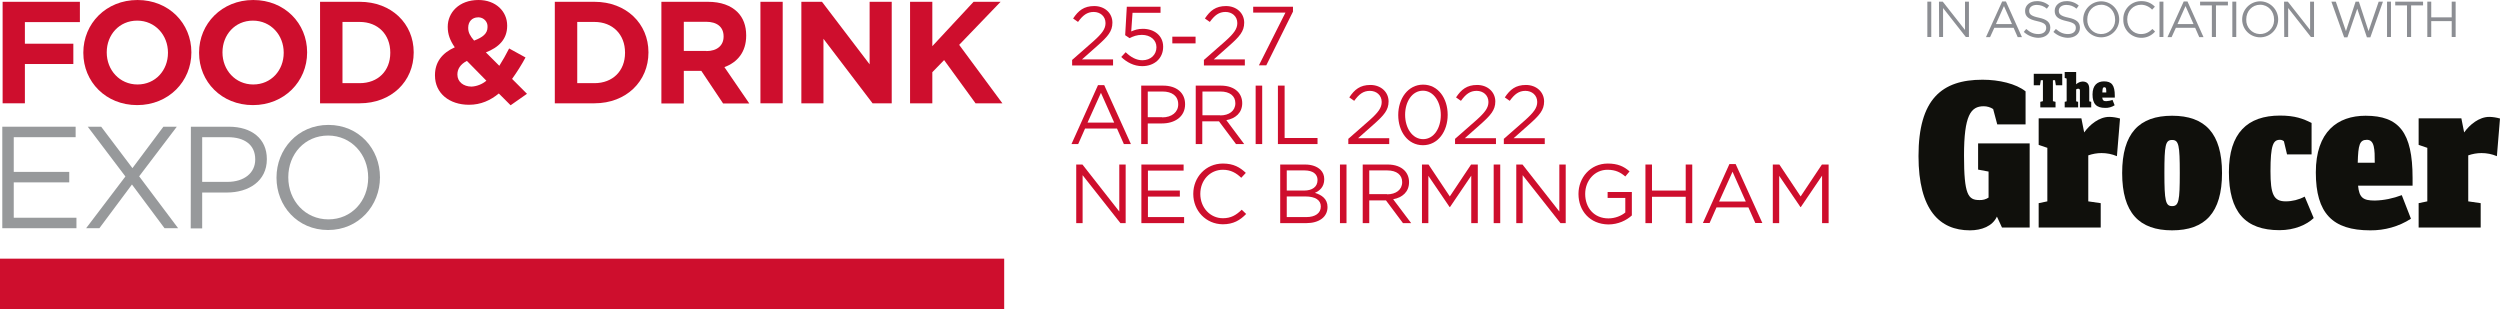 <?xml version="1.0" encoding="UTF-8"?> <!-- Generator: Adobe Illustrator 25.3.0, SVG Export Plug-In . SVG Version: 6.00 Build 0) --> <svg xmlns="http://www.w3.org/2000/svg" xmlns:xlink="http://www.w3.org/1999/xlink" version="1.1" id="Layer_1" x="0px" y="0px" viewBox="0 0 1527.1 188.9" style="enable-background:new 0 0 1527.1 188.9;" xml:space="preserve"> <style type="text/css"> .st0{fill:#CE0E2D;} .st1{fill:#97999B;} .st2{fill:#8C8E93;} .st3{fill:#10100C;} </style> <path class="st0" d="M1.6,1.1h47.2v12.4H15.2v13.2h29.6v12.4H15.2v24H1.6V1.1z"></path> <path class="st0" d="M50.9,32.3v-0.2C50.9,14.4,64.8,0,84,0s32.9,14.3,32.9,31.9v0.2c0,17.6-13.9,32.1-33.1,32.1 S50.9,49.9,50.9,32.3z M102.6,32.3v-0.2c0-10.6-7.8-19.5-18.8-19.5s-18.6,8.7-18.6,19.3v0.2c0,10.6,7.8,19.5,18.8,19.5 S102.6,42.9,102.6,32.3z"></path> <path class="st0" d="M121.6,32.3v-0.2c0-17.6,13.9-32.1,33.1-32.1s32.9,14.3,32.9,31.9v0.2c0,17.6-13.9,32.1-33.1,32.1 S121.6,49.9,121.6,32.3z M173.3,32.3v-0.2c0-10.6-7.8-19.5-18.8-19.5s-18.6,8.7-18.6,19.3v0.2c0,10.6,7.8,19.5,18.8,19.5 S173.3,42.9,173.3,32.3z"></path> <path class="st0" d="M195.5,1.1h24.2c19.5,0,33,13.4,33,30.8v0.2c0,17.5-13.5,31-33,31h-24.2V1.1z M219.7,50.8 c11.2,0,18.7-7.5,18.7-18.5v-0.2c0-11-7.5-18.7-18.7-18.7h-10.5v37.4H219.7z"></path> <path class="st0" d="M304.7,57.1c-5.1,4.2-11,6.9-18.2,6.9c-11.9,0-20.8-6.9-20.8-17.9v-0.2c0-7.9,4.3-13.5,12.1-17 c-3-4.3-4.3-8.1-4.3-12.4v-0.2c0-8.5,6.8-16.3,18.8-16.3c10.5,0,17.5,6.9,17.5,15.6v0.2c0,8.3-5.3,13.2-13,16.2l8.2,8.2 c2-3.2,4.1-6.8,6-10.6l10,5.5c-2.4,4.5-5.2,8.9-8.2,13.1l9.1,9.1l-10,7L304.7,57.1z M297.1,49.3l-11.9-12.1 c-4.1,2.1-5.8,5.1-5.8,8.2v0.2c0,4.3,3.6,7.3,8.7,7.3C291.4,52.7,294.6,51.4,297.1,49.3z M297.8,16.6v-0.2c0.2-3-2.2-5.6-5.2-5.8 c-0.2,0-0.4,0-0.6,0c-3.6,0-6,2.6-6,6.3v0.2c0,2.7,1.1,4.8,3.6,7.7C294.9,22.8,297.8,20.5,297.8,16.6L297.8,16.6z"></path> <path class="st0" d="M338.9,1.1h24.2c19.5,0,33,13.4,33,30.8v0.2c0,17.5-13.5,31-33,31h-24.2V1.1z M363.1,50.8 c11.2,0,18.7-7.5,18.7-18.5v-0.2c0-11-7.5-18.7-18.7-18.7h-10.5v37.4H363.1z"></path> <path class="st0" d="M404,1.1h28.4c7.9,0,14,2.2,18.1,6.3c3.5,3.5,5.3,8.3,5.3,14.2v0.2c0,10-5.4,16.3-13.3,19.2l15.2,22.2h-16 l-13.3-19.9h-10.7v19.9H404V1.1z M431.5,31.2c6.6,0,10.5-3.5,10.5-8.8v-0.2c0-5.8-4.1-8.9-10.7-8.9h-13.6v17.8h13.8V31.2z"></path> <path class="st0" d="M464.5,1.1h13.6v62h-13.6V1.1z"></path> <path class="st0" d="M489.5,1.1h12.6l29.1,38.2V1.1h13.5v62H533l-30-39.4v39.4h-13.5V1.1z"></path> <path class="st0" d="M555.9,1.1h13.6v27.1l25.2-27.1h16.5l-25.3,26.3l26.4,35.7h-16.4l-19.2-26.4l-7.2,7.4v19h-13.6V1.1z"></path> <path class="st1" d="M1.4,77.4h44.8v6.4H8.4V105h33.9v6.4H8.4V133h38.3v6.4H1.4V77.4z"></path> <path class="st1" d="M76.6,107.8l-23-30.4h8.2l19.1,25.3l18.9-25.3h8.2l-23,30.3l23.8,31.7h-8.3l-19.9-26.7l-19.9,26.7h-8.1 L76.6,107.8z"></path> <path class="st1" d="M116.6,77.4h23.2c14,0,23.2,7.4,23.2,19.7v0.2c0,13.4-11.2,20.3-24.4,20.3h-15.1v21.9h-7L116.6,77.4L116.6,77.4 z M138.9,111.1c10.3,0,17-5.5,17-13.6v-0.2c0-8.9-6.6-13.5-16.7-13.5h-15.7v27.3H138.9z"></path> <path class="st1" d="M168.9,108.6v-0.2c0-17.1,12.9-32.1,31.7-32.1s31.5,14.8,31.5,31.9c0.1,0.1,0.1,0.1,0,0.2 c0,17.1-12.9,32.1-31.7,32.1S168.9,125.7,168.9,108.6z M224.9,108.6v-0.2c0-14.1-10.3-25.6-24.5-25.6s-24.3,11.3-24.3,25.4v0.2 c0,14.1,10.3,25.6,24.5,25.6S224.9,122.7,224.9,108.6z"></path> <rect y="158" class="st0" width="613.4" height="30.9"></rect> <path class="st2" d="M1177.3,1h2.4v21.6h-2.4V1z"></path> <path class="st2" d="M1184.4,1h2.3l13.6,17.3V1h2.4v21.6h-1.9l-13.9-17.7v17.7h-2.4L1184.4,1L1184.4,1z"></path> <path class="st2" d="M1223,0.9h2.3l9.8,21.8h-2.6L1230,17h-11.8l-2.6,5.7h-2.5L1223,0.9z M1229,14.7l-4.9-11l-4.9,11H1229z"></path> <path class="st2" d="M1236.2,19.5l1.5-1.8c2.3,2,4.4,3.1,7.4,3.1s4.8-1.5,4.8-3.7V17c0-2-1.1-3.1-5.6-4.1c-5-1.1-7.3-2.7-7.3-6.2 V6.6c0-3.4,3-5.9,7.1-5.9c2.8-0.1,5.5,0.9,7.6,2.7l-1.4,1.9c-1.7-1.5-3.9-2.3-6.2-2.3c-2.8,0-4.6,1.5-4.6,3.5v0.1 c0,2,1.1,3.2,5.9,4.2s7,2.8,7,6.1V17c0,3.7-3.1,6.1-7.4,6.1C1241.7,23,1238.6,21.7,1236.2,19.5z"></path> <path class="st2" d="M1254.3,19.5l1.5-1.8c2.3,2,4.4,3.1,7.4,3.1s4.8-1.5,4.8-3.7V17c0-2-1.1-3.1-5.6-4.1c-5-1.1-7.3-2.7-7.3-6.2 V6.6c0-3.4,3-5.9,7.1-5.9c2.8-0.1,5.5,0.9,7.6,2.7l-1.4,1.9c-1.7-1.5-3.9-2.3-6.2-2.3c-2.8,0-4.6,1.5-4.6,3.5v0.1 c0,2,1.1,3.2,5.9,4.2s7,2.8,7,6.1V17c0,3.7-3.1,6.1-7.4,6.1C1259.8,23,1256.7,21.7,1254.3,19.5z"></path> <path class="st2" d="M1272.5,11.9L1272.5,11.9c0-6.1,4.9-11,10.9-11.1c6.1,0,11,4.9,11.1,10.9v0.1c0,6.1-4.9,11-11,11 S1272.5,18,1272.5,11.9z M1292,11.9L1292,11.9c0-5-3.6-9-8.5-9s-8.5,3.9-8.5,8.9v0.1c-0.2,4.7,3.4,8.7,8.1,8.9 c4.7,0.2,8.7-3.4,8.9-8.1C1292,12.5,1292,12.2,1292,11.9z"></path> <path class="st2" d="M1297,11.9L1297,11.9c-0.2-6,4.5-11,10.5-11.2c0.1,0,0.2,0,0.4,0c3.2-0.1,6.2,1.1,8.4,3.4l-1.7,1.8 c-1.8-1.9-4.2-3-6.8-3c-4.8,0-8.4,3.9-8.4,8.9v0.1c0,5,3.6,8.9,8.4,8.9c3,0,4.9-1.1,7-3.1l1.6,1.6c-2.2,2.5-5.3,3.9-8.6,3.8 c-6-0.1-10.9-5-10.8-11C1297,12,1297,12,1297,11.9z"></path> <path class="st2" d="M1319.1,1h2.4v21.6h-2.4V1z"></path> <path class="st2" d="M1333.9,0.9h2.3l9.8,21.8h-2.6l-2.5-5.7h-11.8l-2.6,5.7h-2.5L1333.9,0.9z M1339.9,14.7l-4.9-11l-4.9,11H1339.9z "></path> <path class="st2" d="M1351.2,3.3h-7.3V1h17v2.3h-7.3v19.3h-2.5V3.3H1351.2z"></path> <path class="st2" d="M1363.6,1h2.4v21.6h-2.4V1z"></path> <path class="st2" d="M1369.6,11.9L1369.6,11.9c0-6.1,4.9-11,10.9-11.1c6.1,0,11,4.9,11.1,10.9v0.1c0,6.1-4.9,11-11,11 S1369.6,18,1369.6,11.9z M1389.1,11.9L1389.1,11.9c0-5-3.6-9-8.5-9s-8.5,3.9-8.5,8.9v0.1c-0.2,4.7,3.4,8.7,8.1,8.9 c4.7,0.2,8.7-3.4,8.9-8.1C1389.1,12.5,1389.1,12.2,1389.1,11.9z"></path> <path class="st2" d="M1395.2,1h2.3l13.6,17.3V1h2.4v21.6h-1.9l-13.9-17.7v17.7h-2.4L1395.2,1L1395.2,1z"></path> <path class="st2" d="M1424.1,1h2.7l6.2,18l5.9-18h2l5.9,18l6.2-18h2.6l-7.7,21.8h-2.1l-5.9-17.5l-6,17.5h-2L1424.1,1z"></path> <path class="st2" d="M1458.1,1h2.4v21.6h-2.4V1z"></path> <path class="st2" d="M1470.4,3.3h-7.3V1h17v2.3h-7.3v19.3h-2.5V3.3H1470.4z"></path> <path class="st2" d="M1482.7,1h2.4v9.6h12.5V1h2.4v21.6h-2.4v-9.7h-12.5v9.7h-2.4V1z"></path> <polyline class="st3" points="1246.3,62.2 1247.9,61.8 1247.9,49 1246.6,49 1246.1,52.1 1242.3,52.1 1242.3,45.1 1259.7,45.1 1259.7,52.1 1255.8,52.1 1255.3,49 1254,49 1254,61.8 1255.6,62.2 1255.6,65.6 1246.3,65.6 1246.3,62.2 "></polyline> <path class="st3" d="M1270.5,65.6V55.3c0-0.8-0.4-1.1-1-1.1c-0.5,0-0.9,0.1-1.3,0.4v7.3l1.2,0.3v3.4h-8.2v-3.4l1.2-0.3V48l-1.2-0.4 V44h7v7.5c1-1,2.4-1.6,3.9-1.7c2.6,0,4.1,1.3,4.1,4.5v7.6l1.2,0.3v3.4H1270.5"></path> <path class="st3" d="M1286.6,61.8c1.3-0.1,2.6-0.3,3.8-0.8l1.3,3.3c-1.7,1.1-3.8,1.7-5.8,1.6c-5.3,0-7.7-2.4-7.7-8.2s3.1-8,7-8 c4.7,0,6.6,2.3,6.6,8.8v1.1h-7.7C1284.4,61.4,1285,61.8,1286.6,61.8 M1286.6,56.5c0-1.9,0-3.2-1.1-3.2s-1.2,0.7-1.3,3.2H1286.6z"></path> <path class="st3" d="M1208.3,103.6v-16h31.5V139h-16.9l-3.1-6.7c-2.7,5.9-9.4,8.4-16.5,8.4c-18.4,0-31.4-12.3-31.4-45.4 c0-34.7,14.2-46.6,39.1-46.6c10.1,0,20.4,2.4,26.3,7.1V76H1220l-2.5-9.4c-1.7-1.1-3.7-1.7-5.8-1.7c-7.9,0-12,5.6-12,30.1 c0,24,2.5,27.2,9.4,27.2c2,0.1,3.9-0.4,5.6-1.5v-15.9L1208.3,103.6"></path> <path class="st3" d="M1273.1,80.9c3.4-4.8,9.2-9.5,15.3-9.5c2.2,0,4.5,0.4,6.6,1l-1.9,23c-3-1.3-6.2-1.9-9.4-1.9 c-2.8,0-5.5,0.5-8.1,1.4V123l7.6,1.1V139h-37.9v-14.9l5.3-1.1V90.3l-5.3-1.8V72.3h26.1L1273.1,80.9"></path> <path class="st3" d="M1326.8,70.7c20.1,0,30.5,10.7,30.5,35s-10.4,35-30.5,35s-30.5-10.7-30.5-35S1306.7,70.7,1326.8,70.7 M1326.8,125.9c4.1,0,4.7-3.2,4.7-20.2s-0.6-20.2-4.7-20.2s-4.7,3.2-4.7,20.2S1322.8,125.9,1326.8,125.9z"></path> <path class="st3" d="M1386.9,104.6c0,14.1,1.9,18.4,9.3,18.4c4,0,8-1,11.6-2.9l5.5,13.1c-4.3,4.1-11.7,7.4-20.9,7.4 c-21,0-30.9-11.2-30.9-35.5c0-23.8,11.3-34.5,31.2-34.5c9.2,0,14.1,1.9,19.3,4.5v19.2h-15l-1.9-8c-0.7-0.6-1.5-0.9-2.4-0.9 C1388.6,85.4,1386.9,88.4,1386.9,104.6"></path> <path class="st3" d="M1450.6,122.5c5.6-0.1,11.2-1.3,16.5-3.3l5.6,14.4c-7.4,4.8-16.1,7.2-24.9,7.1c-23,0-33.2-10.4-33.2-35.4 s13.4-34.6,30.4-34.6c20.4,0,28.7,10.1,28.7,38v4.7h-33.3C1441.1,120.8,1443.5,122.5,1450.6,122.5 M1450.6,99.4c0-8.1-0.1-14-4.8-14 c-4.5,0-5.3,3.1-5.6,14H1450.6z"></path> <path class="st3" d="M1505.2,80.9c3.4-4.8,9.2-9.5,15.3-9.5c2.2,0,4.5,0.4,6.6,1l-1.9,23c-3-1.3-6.2-1.9-9.4-1.9 c-2.8,0-5.5,0.5-8.1,1.4V123l7.6,1.1V139h-37.9v-14.9l5.3-1.1V90.3l-5.3-1.8V72.3h26.1L1505.2,80.9"></path> <g> <path class="st0" d="M654.8,36.7l13-11.4c5.5-4.9,7.5-7.7,7.5-11.2c0-4.2-3.3-6.8-7.2-6.8c-4.1,0-6.7,2.1-9.6,6.1l-3-2.1 c3.2-4.8,6.6-7.6,12.9-7.6c6.4,0,11.1,4.3,11.1,10.1v0.1c0,5.2-2.8,8.4-9,13.9l-9.6,8.5h19v3.7h-25V36.7z"></path> <path class="st0" d="M684.9,34.8l2.7-2.9c3.1,3,6.5,4.9,10.2,4.9c5.1,0,8.6-3.4,8.6-7.9v-0.1c0-4.4-3.7-7.5-8.9-7.5 c-3,0-5.4,0.9-7.5,2l-2.7-1.8l1-17.4h20.6v3.7h-17.1l-0.8,11.4c2.1-0.9,4.1-1.6,7.1-1.6c6.9,0,12.4,4.1,12.4,10.9v0.1 c0,7-5.3,11.8-12.8,11.8C692.6,40.4,688.2,38,684.9,34.8z"></path> <path class="st0" d="M716.1,22.4h14.2v4.1h-14.2V22.4z"></path> <path class="st0" d="M735.3,36.7l13-11.4c5.5-4.9,7.5-7.7,7.5-11.2c0-4.2-3.3-6.8-7.2-6.8c-4.1,0-6.7,2.1-9.6,6.1l-3-2.1 c3.2-4.8,6.6-7.6,12.9-7.6c6.4,0,11.1,4.3,11.1,10.1v0.1c0,5.2-2.8,8.4-9,13.9l-9.6,8.5h19v3.7h-25V36.7z"></path> <path class="st0" d="M785.2,7.7h-19.7V4.1h24.3v3l-16.3,32.8h-4.5L785.2,7.7z"></path> <path class="st0" d="M670.7,52h3.8l16.3,36h-4.3l-4.2-9.5h-19.5l-4.2,9.5h-4.1L670.7,52z M680.6,74.9l-8.1-18.2l-8.2,18.2H680.6z"></path> <path class="st0" d="M697.1,52.3h13.4c8.1,0,13.4,4.3,13.4,11.3v0.1c0,7.7-6.4,11.7-14.1,11.7h-8.7V88h-4V52.3z M709.9,71.7 c5.9,0,9.8-3.2,9.8-7.9v-0.1c0-5.1-3.8-7.8-9.6-7.8h-9v15.7H709.9z"></path> <path class="st0" d="M730.4,52.3h15.4c4.4,0,7.9,1.3,10.2,3.6c1.7,1.7,2.8,4.2,2.8,7.1V63c0,5.9-4.1,9.4-9.7,10.4L760,88h-5 l-10.4-13.9h-10.2V88h-4V52.3z M745.4,70.5c5.4,0,9.2-2.8,9.2-7.4V63c0-4.4-3.4-7.1-9.1-7.1h-11v14.5H745.4z"></path> <path class="st0" d="M767,52.3h4V88h-4V52.3z"></path> <path class="st0" d="M780.7,52.3h4v32h20.1V88h-24.2V52.3z"></path> <path class="st0" d="M823.5,84.9l13-11.4c5.5-4.9,7.5-7.7,7.5-11.2c0-4.2-3.3-6.8-7.2-6.8c-4.1,0-6.7,2.1-9.6,6.1l-3-2.1 c3.2-4.8,6.6-7.6,12.9-7.6c6.4,0,11.1,4.3,11.1,10.1V62c0,5.2-2.8,8.4-9,13.9l-9.6,8.5h19V88h-25V84.9z"></path> <path class="st0" d="M854.1,70.3v-0.1c0-10,6-18.5,15.2-18.5c9.2,0,15,8.4,15,18.4v0.1c0,10-5.9,18.5-15.1,18.5 C859.9,88.7,854.1,80.3,854.1,70.3z M880.1,70.3v-0.1c0-7.8-4.3-14.8-10.9-14.8c-6.7,0-10.9,6.8-10.9,14.7v0.1 c0,7.8,4.3,14.8,11,14.8C876,85,880.1,78.1,880.1,70.3z"></path> <path class="st0" d="M888.7,84.9l13-11.4c5.5-4.9,7.5-7.7,7.5-11.2c0-4.2-3.3-6.8-7.2-6.8c-4.1,0-6.7,2.1-9.6,6.1l-3-2.1 c3.2-4.8,6.6-7.6,12.9-7.6c6.4,0,11.1,4.3,11.1,10.1V62c0,5.2-2.8,8.4-9,13.9l-9.6,8.5h19V88h-25V84.9z"></path> <path class="st0" d="M918.5,84.9l13-11.4c5.5-4.9,7.5-7.7,7.5-11.2c0-4.2-3.3-6.8-7.2-6.8c-4.1,0-6.7,2.1-9.6,6.1l-3-2.1 c3.2-4.8,6.6-7.6,12.9-7.6c6.4,0,11.1,4.3,11.1,10.1V62c0,5.2-2.8,8.4-9,13.9l-9.6,8.5h19V88h-25V84.9z"></path> <path class="st0" d="M657.4,100.5h3.8l22.5,28.7v-28.7h3.9v35.8h-3.2l-23.1-29.3v29.3h-3.9V100.5z"></path> <path class="st0" d="M697.1,100.5h25.9v3.7h-21.8v12.2h19.5v3.7h-19.5v12.5h22.1v3.7h-26.1V100.5z"></path> <path class="st0" d="M728.9,118.5v-0.1c0-10.1,7.6-18.5,18.1-18.5c6.5,0,10.4,2.3,14,5.7l-2.8,3c-3-2.9-6.4-4.9-11.2-4.9 c-7.9,0-13.8,6.4-13.8,14.7v0.1c0,8.3,6,14.8,13.8,14.8c4.9,0,8.1-1.9,11.5-5.2l2.7,2.6c-3.7,3.8-7.8,6.3-14.3,6.3 C736.6,136.9,728.9,128.7,728.9,118.5z"></path> <path class="st0" d="M782,100.5h15.2c4.1,0,7.3,1.2,9.4,3.2c1.5,1.5,2.3,3.4,2.3,5.7v0.1c0,4.7-2.9,7.1-5.7,8.3 c4.2,1.3,7.7,3.7,7.7,8.6v0.1c0,6.1-5.2,9.8-13,9.8H782V100.5z M804.8,109.9c0-3.5-2.8-5.8-7.9-5.8H786v12.3h10.6 c4.9,0,8.2-2.2,8.2-6.4V109.9z M797.3,120H786v12.6h12c5.4,0,8.8-2.4,8.8-6.4v-0.1C806.8,122.3,803.6,120,797.3,120z"></path> <path class="st0" d="M818.5,100.5h4v35.8h-4V100.5z"></path> <path class="st0" d="M832.3,100.5h15.4c4.4,0,7.9,1.3,10.2,3.6c1.7,1.7,2.8,4.2,2.8,7.1v0.1c0,5.9-4.1,9.4-9.7,10.4l11,14.6h-5 l-10.4-13.9h-10.2v13.9h-4V100.5z M847.3,118.7c5.4,0,9.2-2.8,9.2-7.4v-0.1c0-4.4-3.4-7.1-9.1-7.1h-11v14.5H847.3z"></path> <path class="st0" d="M868.5,100.5h4.1l13,19.5l13-19.5h4.1v35.8h-4v-29l-13,19.2h-0.2l-13-19.1v28.9h-3.9V100.5z"></path> <path class="st0" d="M912.4,100.5h4v35.8h-4V100.5z"></path> <path class="st0" d="M926.2,100.5h3.8l22.5,28.7v-28.7h3.9v35.8h-3.2l-23.1-29.3v29.3h-3.9V100.5z"></path> <path class="st0" d="M964.2,118.5v-0.1c0-9.8,7.2-18.5,17.9-18.5c6,0,9.8,1.7,13.3,4.8l-2.6,3.1c-2.8-2.4-5.8-4.1-10.9-4.1 c-7.9,0-13.6,6.7-13.6,14.7v0.1c0,8.5,5.5,14.9,14.2,14.9c4.1,0,7.9-1.6,10.3-3.6v-8.9H982v-3.6h14.8v14.3c-3.3,3-8.3,5.5-14.4,5.5 C971.1,136.9,964.2,128.7,964.2,118.5z"></path> <path class="st0" d="M1005.1,100.5h4v15.9h20.6v-15.9h4v35.8h-4v-16.1h-20.6v16.1h-4V100.5z"></path> <path class="st0" d="M1056.4,100.2h3.8l16.3,36h-4.3l-4.2-9.5h-19.5l-4.2,9.5h-4.1L1056.4,100.2z M1066.4,123.1l-8.1-18.2 l-8.2,18.2H1066.4z"></path> <path class="st0" d="M1082.8,100.5h4.1l13,19.5l13-19.5h4.1v35.8h-4v-29l-13,19.2h-0.2l-13-19.1v28.9h-3.9V100.5z"></path> </g> </svg> 